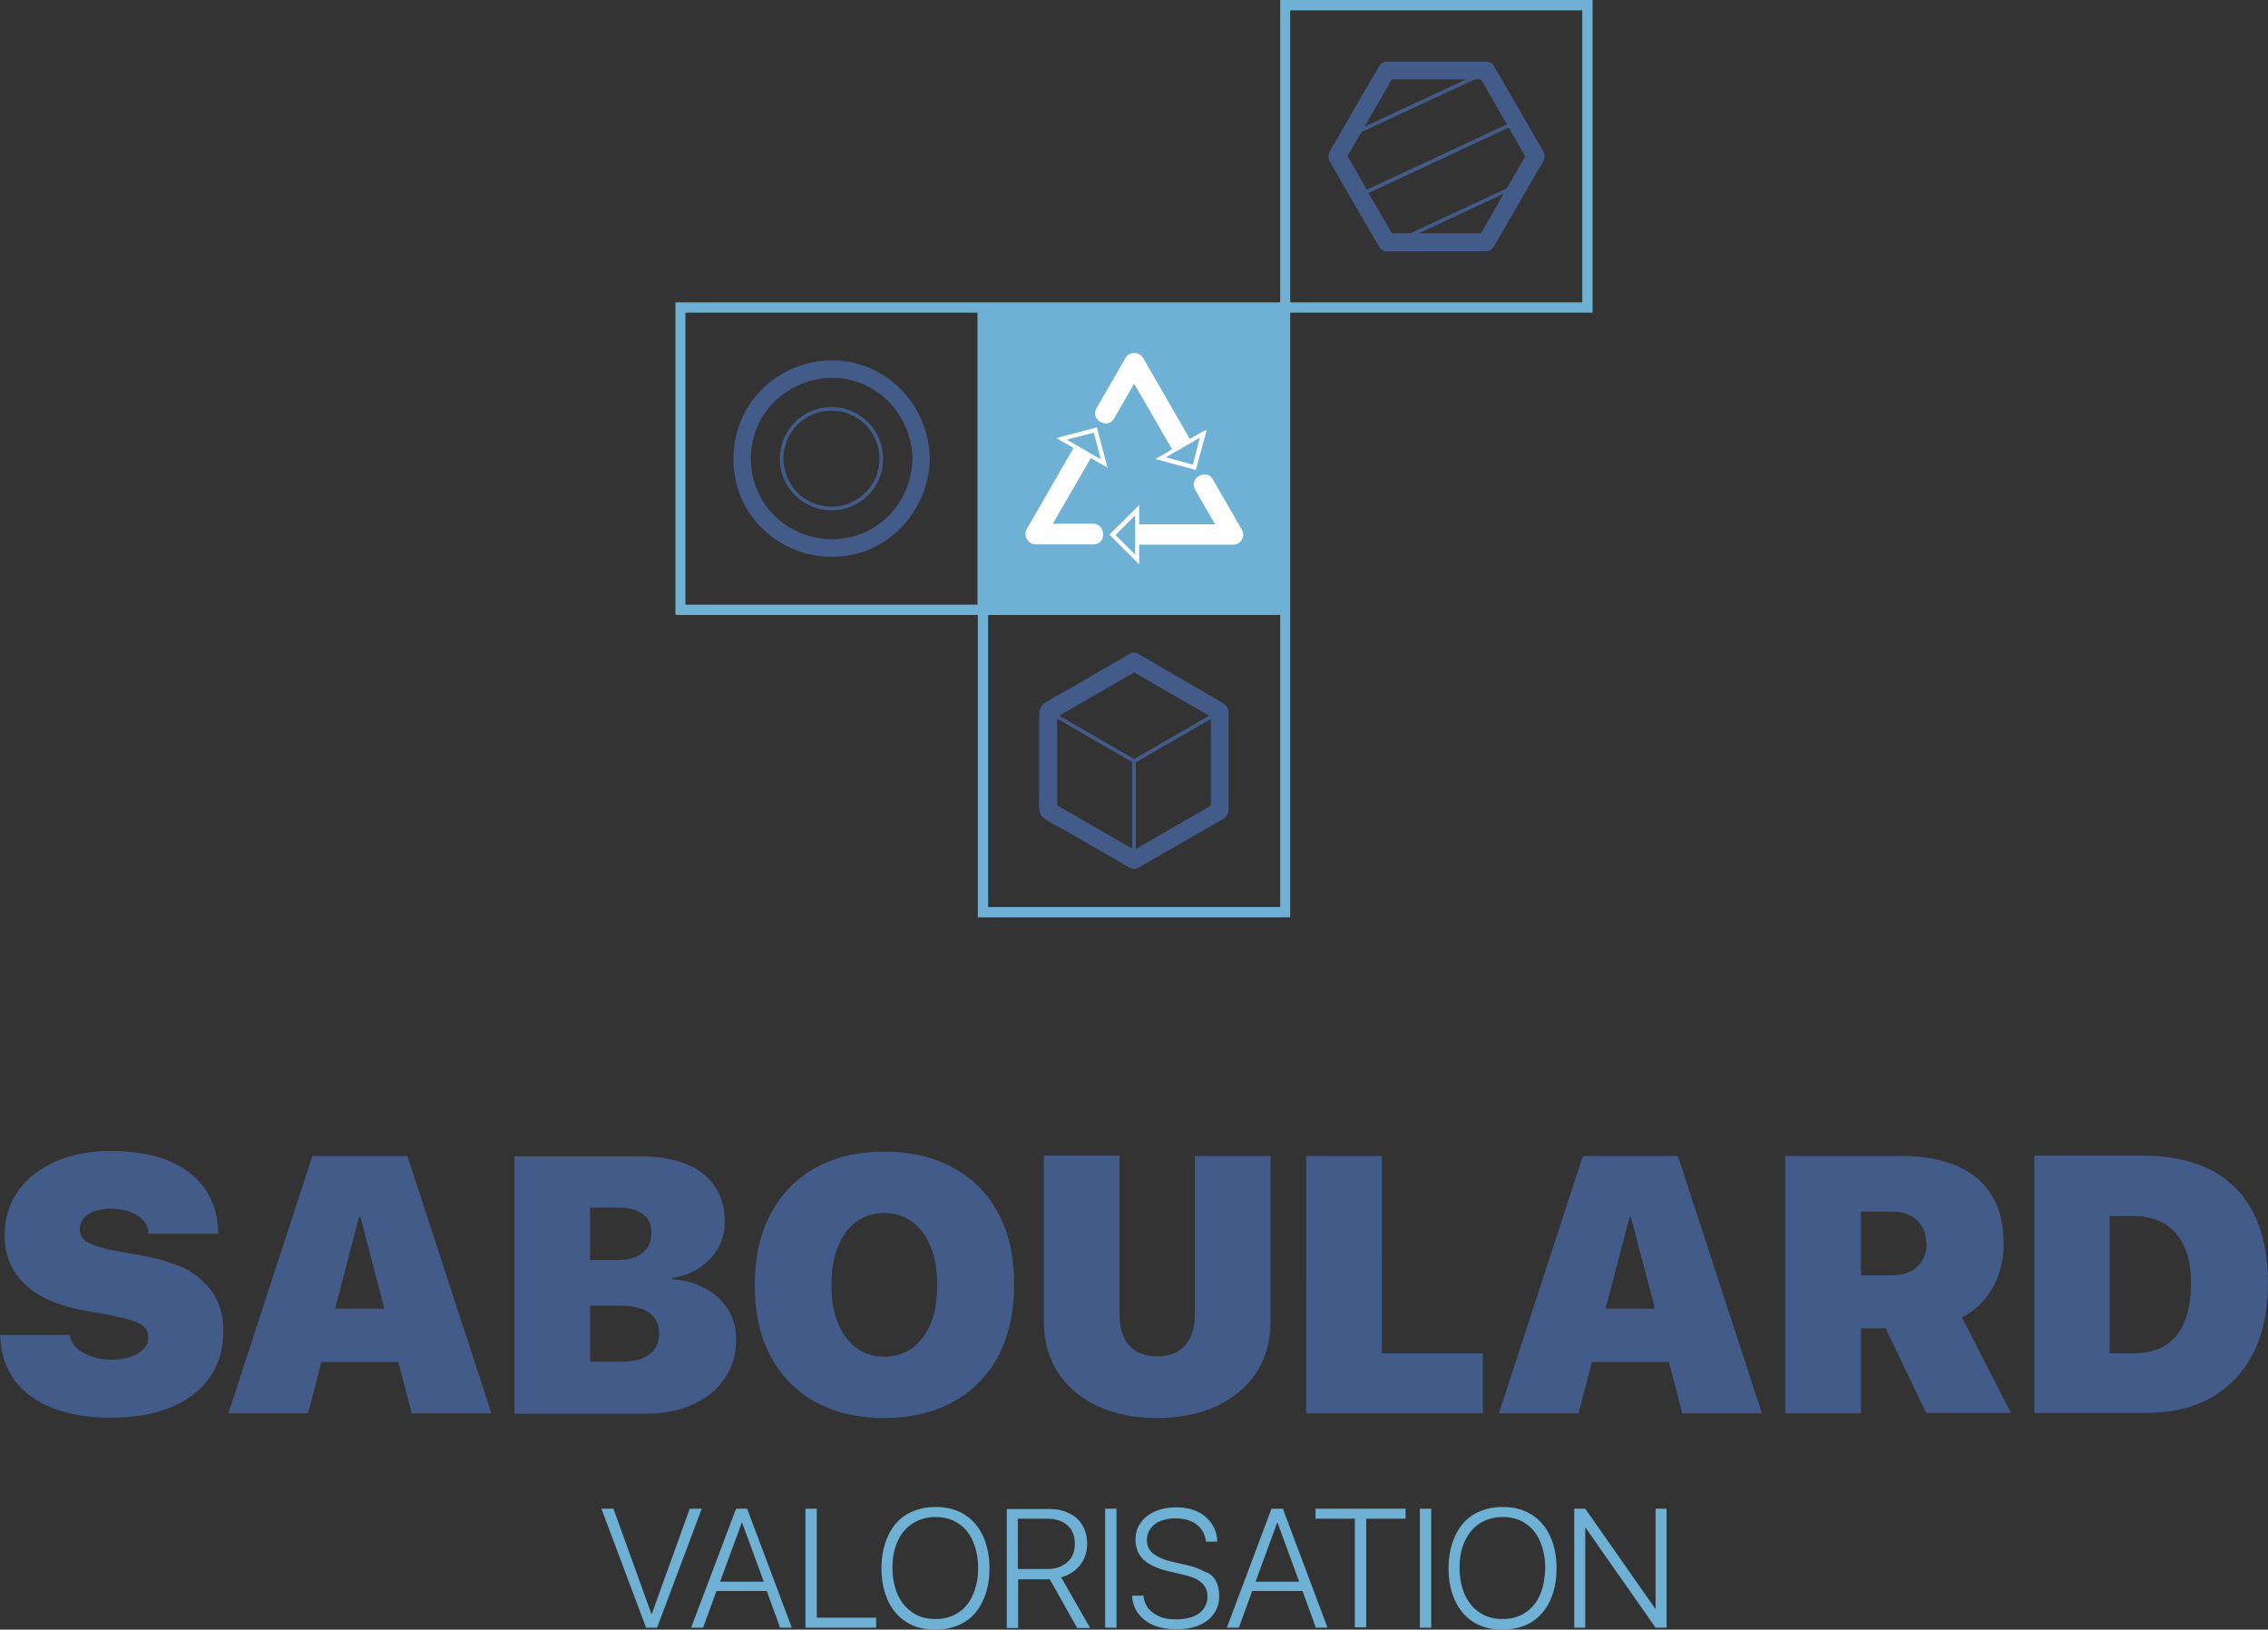 <?xml version="1.0" encoding="UTF-8"?> <svg xmlns="http://www.w3.org/2000/svg" xmlns:xlink="http://www.w3.org/1999/xlink" version="1.1" id="valorisation" x="0px" y="0px" viewBox="0 0 680.3 488.9" style="enable-background:new 0 0 680.3 488.9;" xml:space="preserve"><rect x="0" y="0" width="680.3" height="488.9" fill="#333333" stroke="none"/> <style type="text/css"> .st0{fill:#6EB1D4;} .st1{fill:#FFFFFF;} .st2{fill:#425B88;} </style> <g> <path class="st0" d="M293.2,275.2h93.8v-93.8h0V93.8h90.7V0H384v90.7c-5.6,0-82,0-87.6,0c0,0-2.9,0-3.1,0c-5.8,0-90.7,0-90.7,0 v93.8h90.7V275.2z M387,3.1h87.6v87.6H387V3.1z M205.6,181.4V93.8h87.6v87.6H205.6z M296.4,184.5H384v87.6h-87.6L296.4,184.5 L296.4,184.5z M210.5,452.6l-13.4,35.7h-3.3l-13.4-35.7h3.6l11.4,31.6h0.1l11.4-31.6H210.5z M220.8,452.6L220.8,452.6l-13.5,35.7 h3.6l4-11H230l4,11h3.5l-13.4-35.7H220.8z M216,474.5l6.5-17.7h0.1l6.5,17.7H216z M244.9,485.3h17.9v3h-21.2v-35.7h3.4V485.3z M289.2,454.3c-2.4-1.5-5.3-2.2-8.6-2.2c-3.3,0-6.2,0.8-8.6,2.2s-4.3,3.6-5.6,6.4s-2,6-2,9.8v0c0,3.8,0.7,7,2,9.8s3.2,4.9,5.6,6.4 s5.3,2.2,8.6,2.2s6.2-0.8,8.6-2.2s4.3-3.6,5.6-6.4s2-6,2-9.8v0c0-3.8-0.7-7-2-9.8S291.6,455.8,289.2,454.3z M291.8,478.5 c-1,2.3-2.5,4.1-4.4,5.3c-1.9,1.3-4.2,1.9-6.8,1.9s-4.9-0.6-6.8-1.9c-1.9-1.2-3.4-3-4.5-5.3c-1-2.3-1.6-5-1.6-8.1v0 c0-3.1,0.5-5.8,1.6-8.1c1-2.3,2.5-4,4.5-5.3c1.9-1.2,4.2-1.9,6.8-1.9s4.9,0.6,6.8,1.9c1.9,1.2,3.4,3,4.4,5.3c1,2.3,1.6,5,1.6,8.1v0 l0,0C293.4,473.6,292.8,476.3,291.8,478.5z M324,469.5L324,469.5c1.4-1.8,2.1-3.9,2.1-6.4v0c0-2.1-0.5-4-1.4-5.5s-2.2-2.8-4-3.6 c-1.7-0.9-3.7-1.3-6-1.3H302v35.7h3.4v-14.6h9.1c0.1,0,0.3,0,0.4,0l8.2,14.6h3.9l-8.7-15.2C320.7,472.5,322.6,471.3,324,469.5z M314.3,470.7L314.3,470.7l-9,0v-15.1h8.8c2.6,0,4.6,0.7,6.1,2c1.5,1.3,2.2,3.2,2.2,5.5v0c0,2.4-0.7,4.2-2.2,5.5 S316.9,470.7,314.3,470.7z M331.5,452.6h3.4v35.7h-3.4V452.6z M364.7,474.3c0.7,1.2,1,2.8,1,4.5v0c0,2-0.5,3.8-1.6,5.3 c-1,1.5-2.5,2.7-4.5,3.5c-1.9,0.8-4.3,1.2-6.8,1.2c-2.5,0-4.7-0.4-6.7-1.2s-3.4-2-4.6-3.4c-1.1-1.5-1.8-3.2-1.9-5.2l0-0.3h3.4 l0,0.3c0.2,1.4,0.7,2.6,1.5,3.6c0.9,1,2,1.8,3.4,2.4s3.1,0.8,5,0.8s3.5-0.3,4.9-0.8s2.5-1.3,3.2-2.4c0.8-1,1.2-2.2,1.2-3.6v0 c0-1.8-0.6-3.1-1.8-4.2c-1.2-1.1-3.2-1.9-5.9-2.5l-3.9-0.9c-3.4-0.8-6-2-7.6-3.5c-1.6-1.5-2.4-3.6-2.4-6.1v0c0-1.9,0.5-3.6,1.6-5 c1-1.5,2.5-2.6,4.3-3.4c1.8-0.8,4-1.2,6.3-1.2s4.4,0.4,6.2,1.2c1.8,0.8,3.2,2,4.3,3.5c1.1,1.5,1.7,3.2,1.8,5.2l0,0.4h-3.4l0-0.3 c-0.2-1.4-0.7-2.6-1.5-3.6c-0.8-1-1.8-1.8-3.1-2.3c-1.3-0.5-2.7-0.8-4.5-0.8c-1.7,0-3.2,0.3-4.5,0.8c-1.3,0.5-2.3,1.3-3,2.3 c-0.7,1-1.1,2.1-1.1,3.4v0c0,1.6,0.6,3,1.8,4s3.1,1.9,5.7,2.5l3.9,0.9c2.4,0.5,4.4,1.2,5.9,2.1h0C363,472,364.1,473,364.7,474.3z M381.4,452.6L368,488.3h3.6l4-11h15.1l4,11h3.5l-13.4-35.7H381.4z M376.6,474.5l6.5-17.7h0.1l6.5,17.7H376.6z M394.6,452.6h27v3 h-11.8v32.6h-3.4v-32.6h-11.8V452.6z M425.9,452.6h3.4v35.7h-3.4V452.6z M459.3,454.3c-2.4-1.5-5.3-2.2-8.6-2.2 c-3.3,0-6.2,0.8-8.6,2.2s-4.3,3.6-5.6,6.4s-2,6-2,9.8v0c0,3.8,0.7,7,2,9.8s3.2,4.9,5.6,6.4s5.3,2.2,8.6,2.2s6.2-0.8,8.6-2.2 c2.4-1.5,4.3-3.6,5.6-6.4s2-6,2-9.8v0c0-3.8-0.7-7-2-9.8S461.7,455.8,459.3,454.3z M461.9,478.5c-1,2.3-2.5,4.1-4.4,5.3 c-1.9,1.3-4.2,1.9-6.8,1.9s-4.9-0.6-6.8-1.9c-1.9-1.2-3.4-3-4.5-5.3c-1-2.3-1.6-5-1.6-8.1v0c0-3.1,0.5-5.8,1.6-8.1 c1.1-2.3,2.5-4,4.5-5.3c1.9-1.2,4.2-1.9,6.8-1.9c2.6,0,4.9,0.6,6.8,1.9c1.9,1.2,3.4,3,4.4,5.3c1,2.3,1.6,5,1.6,8.1v0l0,0 C463.4,473.6,462.9,476.3,461.9,478.5z M499.9,452.6v35.7h-3.3l-21-30h-0.1v30h-3.3v-35.7h3.3l21,30h0.1v-30H499.9z"></path> <path class="st1" d="M327.9,157.1c-4,0-8,0-12.1,0l11.4-19.7l5,2.9l-3.2-12.1l-12.1,3.2l1.3,0.8l3.8,2.2l-14,24.3 c-1.2,2,0.4,4.6,2.7,4.6h17.4C331.9,163.3,331.8,157.2,327.9,157.1L327.9,157.1z M330.2,137.8l-10.2-5.9l8.1-2.1L330.2,137.8z M360.7,129.5l-3.8,2.2h0l-14-24.3c-1.2-2-4.2-2-5.3,0l-8.7,15.1c-2,3.4,3.4,6.5,5.3,3l6-10.4l11.4,19.7l-5,2.9l12.1,3.3l3.3-12.1 L360.7,129.5L360.7,129.5z M357.8,139.4l-8.1-2.2l10.2-5.9L357.8,139.4L357.8,139.4z M372.5,158.9l-8.7-15.1 c-2-3.4-7.3-0.3-5.3,3.1c2,3.5,4,7,6,10.4h-22.8l0-5.8l-8.9,8.9l8.9,8.9v-1.5l0-4.4h28.1C372.2,163.5,373.7,160.9,372.5,158.9 L372.5,158.9z M340.5,166.4l-5.9-5.9l5.9-5.9L340.5,166.4L340.5,166.4z"></path> <path class="st2" d="M64.3,388.6c1.8,3,2.7,6.5,2.7,10.7v0c0,5.3-1.3,9.9-4,13.8c-2.7,3.9-6.5,6.9-11.5,9c-5,2.1-11.1,3.2-18.2,3.2 c-6.7,0-12.4-0.9-17.3-2.8c-4.9-1.9-8.7-4.6-11.4-8.1c-2.7-3.5-4.2-7.8-4.5-12.9l0-1h20.9L21,401c0.3,1.4,1.1,2.6,2.2,3.6 c1.2,1,2.7,1.8,4.4,2.4c1.8,0.6,3.8,0.9,5.9,0.9c2.3,0,4.2-0.3,5.9-0.9c1.6-0.6,2.9-1.4,3.8-2.4c0.9-1,1.3-2.1,1.3-3.4v0 c0-1.8-0.9-3.2-2.6-4.1s-4.8-1.8-9-2.6l-7.8-1.4c-7.7-1.4-13.5-3.9-17.6-7.8c-4.1-3.8-6.1-8.7-6.1-14.7v0c0-5.2,1.4-9.7,4.1-13.4 c2.7-3.8,6.5-6.7,11.3-8.8c4.8-2.1,10.2-3.1,16.3-3.1c6.9,0,12.7,1,17.4,2.9c4.7,1.9,8.3,4.7,10.8,8.2s3.9,7.7,4.1,12.5l0,1.2H44.5 l0-0.5c-0.1-1.4-0.7-2.6-1.7-3.7c-1-1-2.3-1.8-3.9-2.4c-1.6-0.6-3.5-0.9-5.5-0.9s-3.8,0.3-5.2,0.8c-1.4,0.6-2.5,1.3-3.2,2.2 c-0.7,0.9-1.1,2-1.1,3.2v0c0,1.8,0.9,3.1,2.6,4s4.5,1.8,8.4,2.5l7.8,1.4c5.5,1,10.1,2.5,13.7,4.3l0,0 C59.9,383.2,62.6,385.7,64.3,388.6z M122.2,346.8l25.2,77.2h-23.9l-4-15.4H96.4l-4,15.4H68.5l25.2-77.2h0H122.2z M115.3,392.6 l-7.2-27.5h-0.4l-7.2,27.5h0H115.3z M218.2,392.6c1.8,2.7,2.6,5.7,2.6,9.1v0.1c0,4.5-1.1,8.3-3.4,11.7c-2.2,3.3-5.4,5.9-9.5,7.8 c-4.1,1.9-8.9,2.8-14.4,2.8h-39.2v-77.2h37.9c5.3,0,9.9,0.8,13.6,2.3c3.8,1.5,6.7,3.8,8.6,6.7c2,2.9,3,6.4,3,10.5v0.1 c0,3-0.7,5.7-2.1,8.1c-1.4,2.4-3.3,4.3-5.7,5.9c-2.4,1.5-5.1,2.5-8.1,2.9v0.4c3.5,0.1,6.6,0.9,9.5,2.5v0 C214.1,387.7,216.4,389.9,218.2,392.6z M177,378h8.1c3.4,0,6-0.7,7.7-2.2c1.7-1.4,2.6-3.4,2.6-5.9v-0.1c0-2.3-0.8-4.2-2.5-5.5 c-1.7-1.3-4-2-6.9-2H177V378z M197.7,400.1L197.7,400.1L197.7,400.1c0-1.8-0.4-3.3-1.3-4.6c-0.9-1.2-2.2-2.2-3.8-2.8 c-1.7-0.6-3.8-1-6.3-1H177v16.8h9.7c3.5,0,6.2-0.7,8.1-2.2C196.7,404.9,197.7,402.8,197.7,400.1z M299.5,364.1 c3.2,6,4.7,13,4.7,21.2v0.1c0,8.2-1.6,15.3-4.7,21.3c-3.2,6-7.7,10.6-13.5,13.8c-5.8,3.2-12.8,4.9-20.8,4.9 c-7.9,0-14.8-1.6-20.6-4.8c-5.8-3.2-10.3-7.8-13.5-13.8c-3.2-6-4.7-13.1-4.7-21.3v-0.1c0-8.2,1.6-15.3,4.8-21.3 c3.2-6,7.7-10.6,13.5-13.8c5.8-3.2,12.6-4.8,20.6-4.8s14.9,1.6,20.7,4.9h0C291.8,353.5,296.3,358.1,299.5,364.1z M281.1,385.3 c0-4.4-0.6-8.2-2-11.4c-1.3-3.2-3.1-5.6-5.5-7.4c-2.4-1.7-5.2-2.6-8.4-2.6c-3.2,0-5.9,0.9-8.3,2.6c-2.4,1.7-4.2,4.2-5.5,7.4 c-1.3,3.2-2,7-2,11.5v0.1c0,4.4,0.6,8.2,2,11.5c1.3,3.2,3.1,5.7,5.5,7.4c2.3,1.7,5,2.6,8.3,2.6s6.1-0.9,8.5-2.6 c2.3-1.8,4.2-4.2,5.5-7.4c1.3-3.2,1.9-7,1.9-11.4v0V385.3z M358.4,394.2L358.4,394.2c0,2.7-0.4,5-1.3,6.9c-0.9,1.9-2.1,3.3-3.8,4.3 c-1.7,1-3.8,1.5-6.2,1.5c-2.5,0-4.5-0.5-6.2-1.5c-1.7-1-3-2.4-3.8-4.3c-0.9-1.9-1.3-4.2-1.3-6.9v-47.5h-22.7v49.7 c0,5.8,1.4,10.9,4.2,15.3c2.8,4.3,6.8,7.7,11.9,10.1c5.1,2.4,11,3.6,17.8,3.6s12.9-1.2,18-3.6c5.1-2.4,9.1-5.8,11.9-10.1 c2.8-4.3,4.2-9.4,4.2-15.2v-49.7h-22.7V394.2z M414.5,346.8h-22.7V424h53v-18h-30.3V346.8z M503.3,346.8l25.2,77.2h-23.9l-4-15.4 h-23.1l-4,15.4h-23.9l25.2-77.2h0H503.3z M496.4,392.6l-7.2-27.5h-0.4l-7.2,27.5H496.4z M588.5,395.2l14.7,28.7h-25.4l-12.2-25.4 h-7.4V424h-22.7v-77.2h34.8c6.6,0,12.2,1,16.8,3c4.6,2,8,5,10.4,8.9c2.4,3.9,3.5,8.7,3.5,14.5v0.1c0,4.8-1.1,9.2-3.4,13.2v0 C595.2,390.5,592.2,393.4,588.5,395.2z M577.8,373c0-2.8-0.9-5.1-2.8-6.9c-1.9-1.8-4.3-2.6-7.3-2.6h-9.5v19.1h9.5 c3.1,0,5.5-0.9,7.4-2.6c1.9-1.8,2.8-4,2.8-6.8l0,0V373z M680.3,384.7v0.1c0,8.2-1.5,15.3-4.4,21.1c-3,5.9-7.2,10.3-12.7,13.4 c-5.5,3.1-12.2,4.6-20,4.6h-33v-77.2h33c7.8,0,14.5,1.5,20,4.3s9.8,7.2,12.7,12.8v0C678.8,369.5,680.3,376.5,680.3,384.7z M657.2,384.7c0-4.3-0.7-8-2.1-10.9c-1.4-3-3.3-5.2-5.9-6.7c-2.6-1.5-5.7-2.3-9.3-2.3h-7.1V406h7.1c3.8,0,7-0.8,9.5-2.3 c2.6-1.6,4.5-3.9,5.8-7s2-7,2-11.8V384.7z M313.1,245.5c-1.9-1.4-1.4-4.3-1.4-6.5v-23.6c0-2,0.1-3.5,2-4.7c2.7-1.7,5.5-3.2,8.3-4.8 c5.6-3.2,11.2-6.5,16.8-9.7c0.8-0.5,1.9-0.5,2.7,0c3.7,2.1,7.3,4.2,11,6.4l13.1,7.6c1.4,0.8,2.7,1.4,2.9,3.2l0,0c0.1,1,0,2.2,0,3.2 v26.5c0,0.1-0.1,0.2-0.1,0.4c0,0.2-0.1,0.3-0.1,0.5c0,0.2-0.1,0.3-0.2,0.4c-0.1,0.2-0.2,0.3-0.3,0.5c-0.1,0.1-0.2,0.2-0.3,0.3 c-0.1,0.1-0.2,0.2-0.3,0.3c-8.6,5-17.2,9.9-25.7,14.8c-0.8,0.5-1.9,0.5-2.7,0c-6.5-3.8-13-7.5-19.5-11.3 C317.3,247.9,315,246.9,313.1,245.5z M363.2,215.7l-22.5,13v26c7.5-4.3,15-8.7,22.5-13V215.7z M317.7,214.7l22.5,13l22.5-13 c-7.5-4.3-15-8.6-22.5-13C332.7,206.1,325.2,210.4,317.7,214.7z M317.1,241.6c7.5,4.3,15,8.7,22.5,13v-26l-22.5-13V241.6z M224.1,152.8c-6.4-10.7-5.2-24.5,2.6-34c7.8-9.5,21.4-13.2,32.9-8.9v0c11.6,4.4,19.1,15.4,19.3,27.7c-0.2,13.8-10,26.3-23.7,28.9 C243,168.9,230.5,163.4,224.1,152.8z M230.9,153.2c6.6,7.7,17.4,10.6,27,7.1h0c9.5-3.5,15.7-12.7,15.8-22.7 c-0.2-11.5-8.2-21.5-19.5-23.8c-10-2-20.5,2.8-25.7,11.5C223.4,134.1,224.3,145.5,230.9,153.2z M233.9,137.6 c0-8.5,6.9-15.5,15.5-15.5c8.5,0,15.5,6.9,15.5,15.5c0,8.6-6.9,15.5-15.5,15.5C240.9,153.1,233.9,146.2,233.9,137.6z M235,137.6 c0,4,1.6,7.6,4.2,10.2c2.6,2.6,6.2,4.2,10.2,4.2c4,0,7.6-1.6,10.2-4.2c2.6-2.6,4.2-6.2,4.2-10.2c0-4-1.6-7.6-4.2-10.2 c-2.6-2.6-6.2-4.2-10.2-4.2c-4,0-7.6,1.6-10.2,4.2C236.6,130,235,133.6,235,137.6z M461.3,51.1c-4.4,7.7-8.8,15.3-13.3,23 c-0.5,0.8-1.4,1.3-2.3,1.3H416c-1,0-1.9-0.5-2.3-1.3l-6.4-11c-2.5-4.4-5.1-8.8-7.6-13.2c-0.8-1.4-1.7-2.6-0.9-4.3 c0.4-1,1.1-1.9,1.6-2.8c4.4-7.7,8.8-15.3,13.3-23c0.5-0.8,1.4-1.3,2.3-1.3h29.8c0.3,0,0.6,0,0.8,0.1c0.1,0,0.2,0.1,0.3,0.1 c0,0,0,0,0,0c0.5,0.2,0.9,0.5,1.2,1.1l6.4,11l7.6,13.2v0c0.8,1.4,1.7,2.6,0.9,4.3C462.5,49.2,461.9,50.2,461.3,51.1z M409.3,38 l30.5-14.2h-22.3L409.3,38z M410,56.9l42-19.6c-2.6-4.5-5.2-9-7.8-13.5h-1.8l-34,15.8l0,0l-4.2,7.2L410,56.9z M451,58.1L425.6,70 h18.6C446.5,66,448.8,62.1,451,58.1z M457.5,46.9c-1.7-2.9-3.3-5.8-5-8.6l-42,19.6l7,12.1h5.5L452,56.5 C453.8,53.3,455.7,50.1,457.5,46.9z"></path> </g> </svg> 
